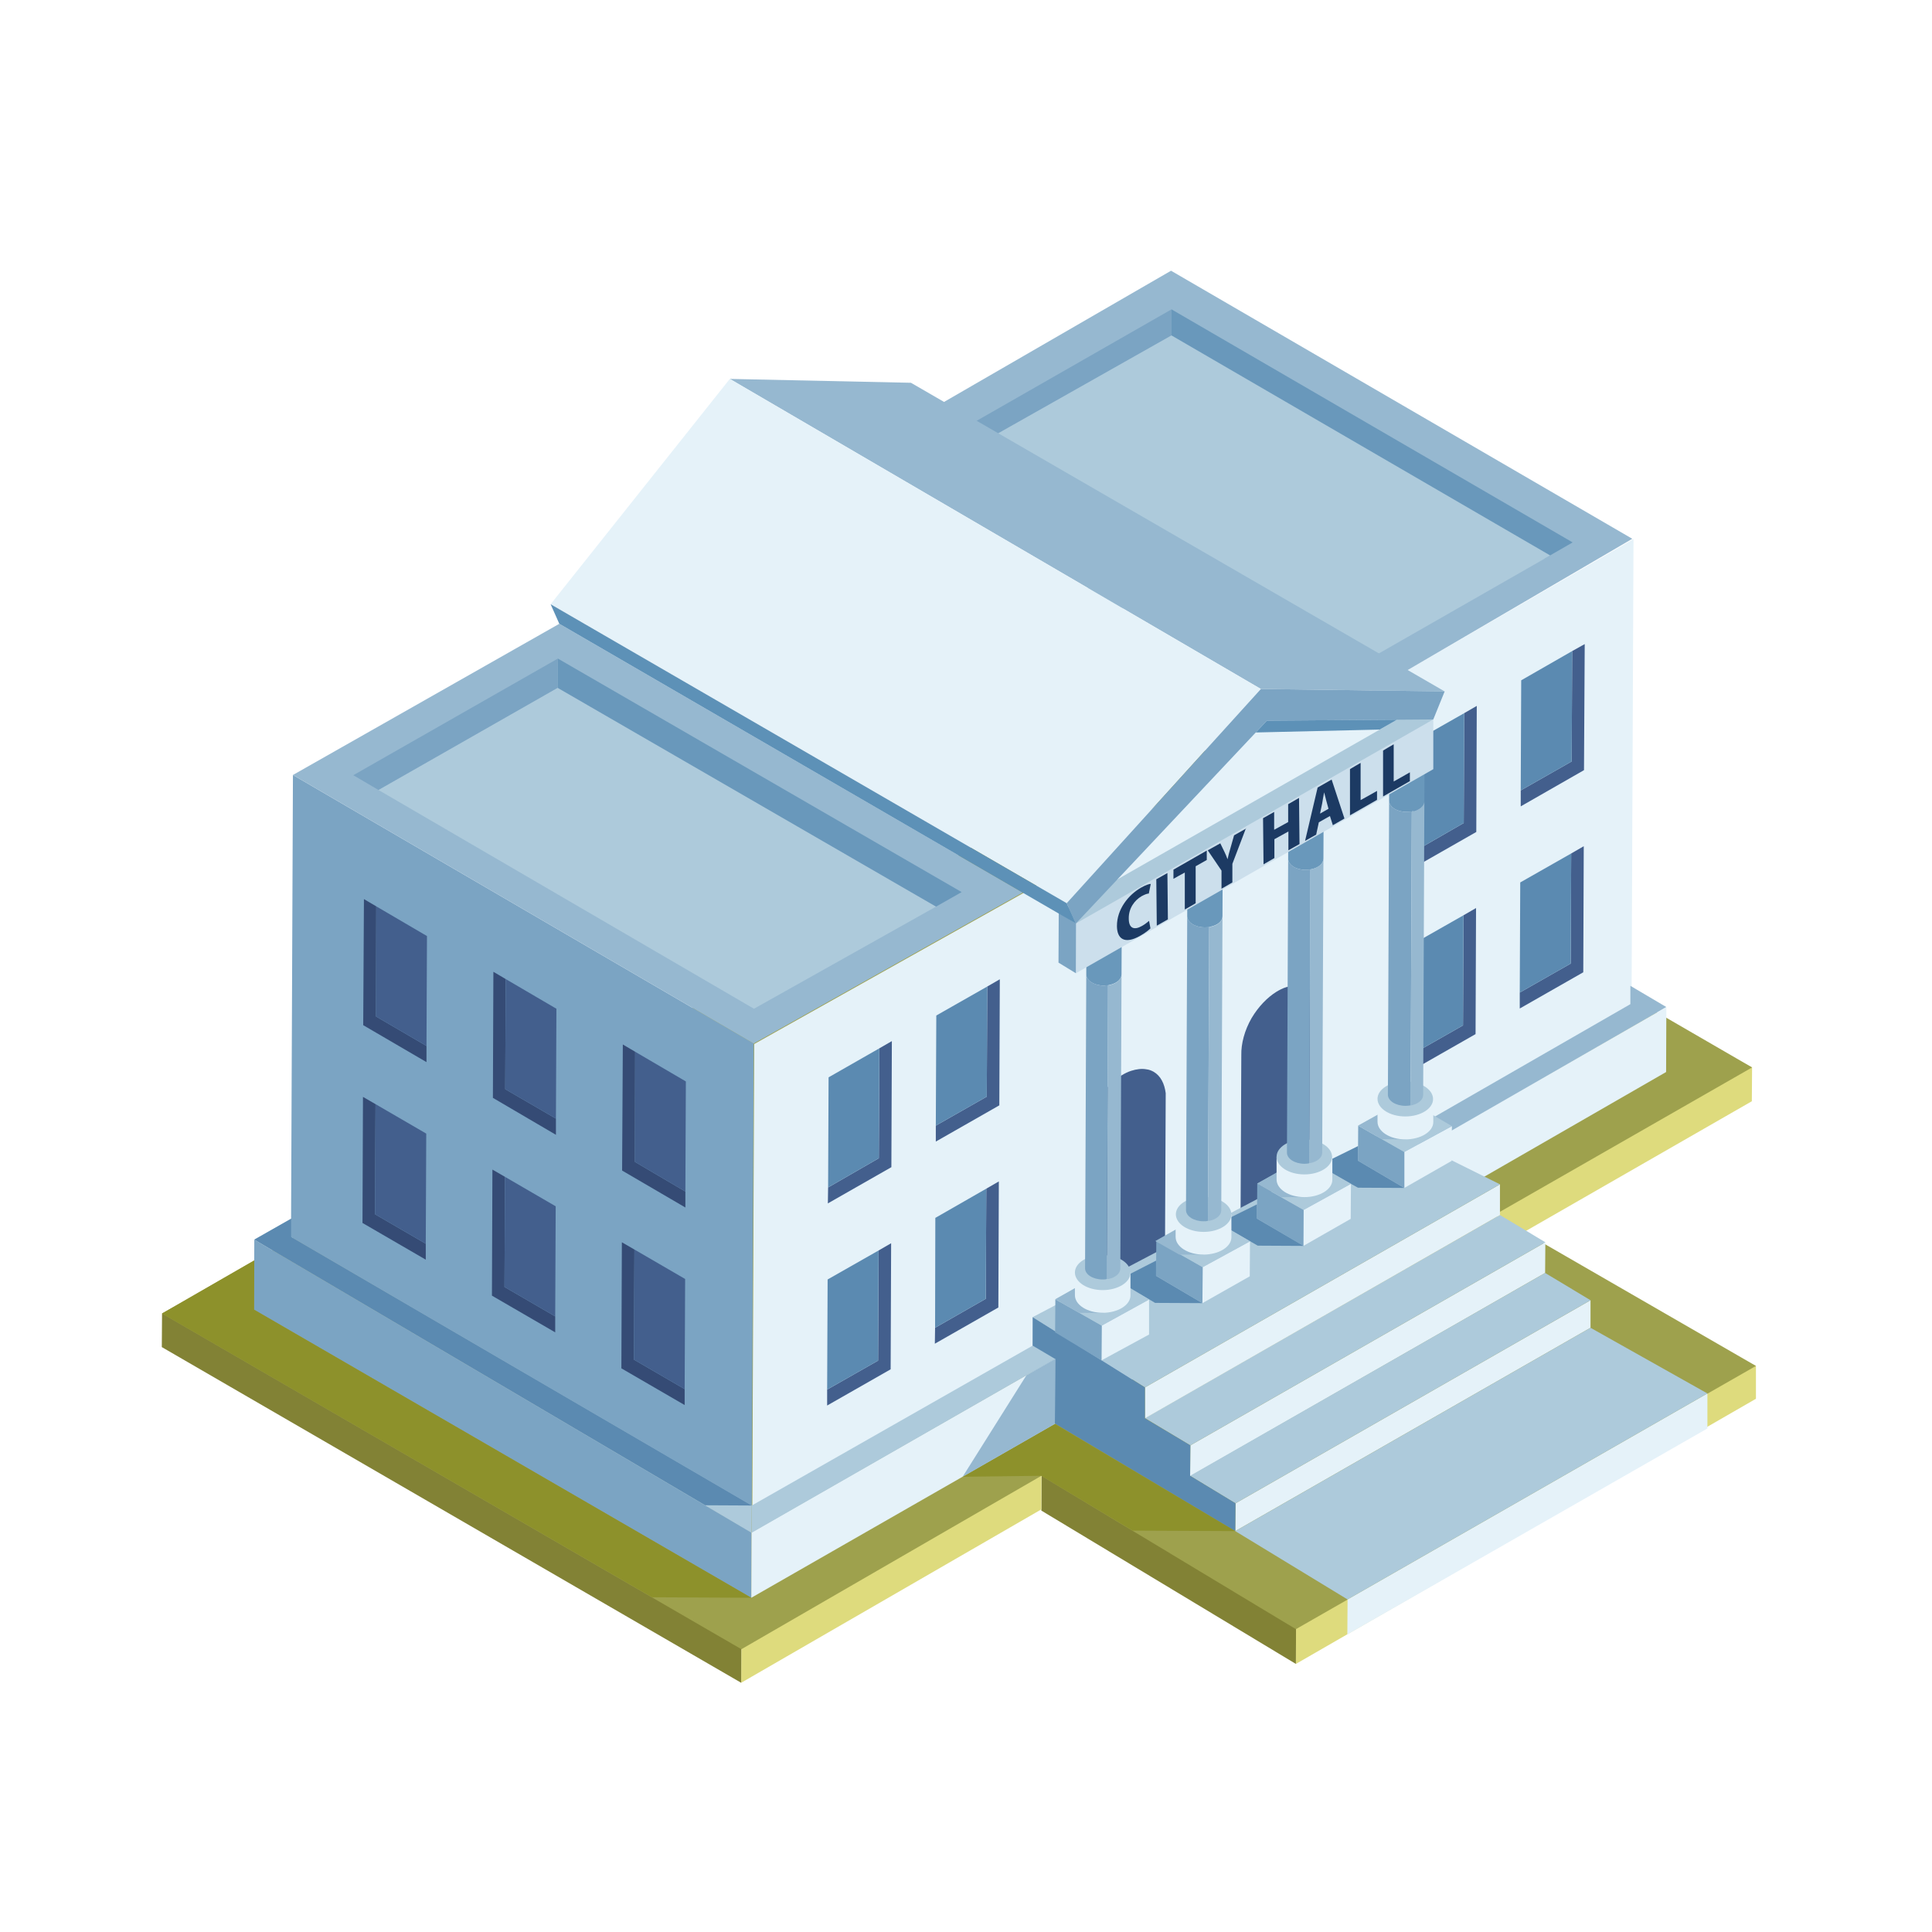 <?xml version="1.0" encoding="UTF-8"?>
<svg xmlns="http://www.w3.org/2000/svg" version="1.1" viewBox="0 0 800 800">
  <defs>
    <style>
      .cls-1 {
        fill: #9ea14d;
      }

      .cls-2 {
        fill: #7181b0;
      }

      .cls-3 {
        fill: #dedb7d;
      }

      .cls-4 {
        fill: #96b8d0;
      }

      .cls-5 {
        fill: #354b75;
      }

      .cls-6 {
        fill: #435f8d;
      }

      .cls-7 {
        fill: #e5f2f9;
      }

      .cls-8 {
        fill: #6998bb;
      }

      .cls-9 {
        fill: #8d912b;
      }

      .cls-10 {
        fill: #7ba4c3;
      }

      .cls-11 {
        fill: #1c3a63;
      }

      .cls-12 {
        fill: #828235;
      }

      .cls-13 {
        fill: #5d91b7;
      }

      .cls-14 {
        fill: #5b8ab1;
      }

      .cls-15 {
        fill: #adcadb;
      }

      .cls-16 {
        fill: #ccdfec;
      }
    </style>
  </defs>
  <!-- Generator: Adobe Illustrator 28.7.7, SVG Export Plug-In . SVG Version: 1.2.0 Build 194)  -->
  <g>
    <g id="_レイヤー_1" data-name="レイヤー_1">
      <g id="government">
        <g id="_x3C_Layer_x3E_">
          <g>
            <g>
              <g>
                <polygon class="cls-3" points="725.5 442 725.4 456 618.8 517.2 727.1 565.6 727.1 579.2 536.6 689 538 342.8 725.5 442"/>
                <polygon class="cls-12" points="432.4 344.1 431.2 625.5 536.6 689 538 342.8 485.5 315 432.4 344.1"/>
                <polygon class="cls-3" points="308.1 412.1 306.9 696.8 431.2 625 432.4 344.1 308.1 412.1"/>
                <polygon class="cls-12" points="67.1 543.9 67 557.8 306.9 696.8 308.1 412.1 67.1 543.9"/>
              </g>
              <polygon class="cls-1" points="485.5 303 725.5 442 618.8 503.1 727.1 565.6 536.6 674.6 431.2 611.1 307 682.9 67.1 543.9 485.5 303"/>
              <g>
                <g>
                  <polygon class="cls-7" points="312.3 432.3 311.5 627.8 675.6 415.9 676.4 223.2 423.9 369.7 312.3 432.3"/>
                  <polygon class="cls-10" points="312.1 432.1 311.3 623.7 120.5 512.2 121.3 320.9 312.1 432.1"/>
                  <polygon class="cls-4" points="423.5 369.6 231.6 258.3 121.3 320.9 312.1 432.1 423.5 369.6"/>
                  <polygon class="cls-15" points="312.2 417.7 387.6 375.4 230.9 284.8 156.7 327.1 312.2 417.7"/>
                  <polygon class="cls-4" points="675.9 223.1 484.9 112.1 378 173.9 569.3 285.4 675.9 223.1"/>
                  <g>
                    <path class="cls-6" d="M518.3,421.5c-3,5.2-4.4,10.7-4.3,15.4l-.3,64.9,32.8-18.7.3-65c-.5-4-2.1-7.2-5-8.9-.9-.5-1.9-.9-2.9-1-2-.4-4.2-.1-6.4.6-1.3.4-2.7,1.1-4,1.9-3.7,2.3-7.4,6.1-10.2,10.8h0Z"/>
                    <path class="cls-6" d="M454.2,456.1c-3,5.2-4.4,10.7-4.3,15.4l-.3,63.8,32.8-17.6.3-65c-.5-4-2.1-7.2-5-8.9-.9-.5-1.9-.9-2.9-1-2-.4-4.2-.1-6.4.6-1.3.4-2.7,1.1-4,1.9-3.7,2.3-7.4,6.1-10.2,10.8h0Z"/>
                  </g>
                </g>
                <g>
                  <g>
                    <g>
                      <polygon class="cls-6" points="650.8 315.3 629.7 327.3 629.7 333.9 655.9 318.9 656.2 266.7 651 269.6 650.8 315.3"/>
                      <polygon class="cls-14" points="629.9 281.7 629.7 327.3 650.8 315.3 651 269.6 629.9 281.7"/>
                    </g>
                    <g>
                      <polygon class="cls-6" points="606.1 340.8 585.1 352.9 585 359.5 611.3 344.5 611.5 292.3 606.3 295.3 606.1 340.8"/>
                      <polygon class="cls-14" points="585.2 307.3 585.1 352.9 606.1 340.8 606.3 295.3 585.2 307.3"/>
                    </g>
                  </g>
                  <g>
                    <g>
                      <polygon class="cls-6" points="650.4 399 629.3 411 629.3 417.6 655.6 402.6 655.8 350.4 650.6 353.4 650.4 399"/>
                      <polygon class="cls-14" points="629.5 365.4 629.3 411 650.4 399 650.6 353.4 629.5 365.4"/>
                    </g>
                    <g>
                      <polygon class="cls-6" points="605.8 424.6 584.7 436.6 584.7 443.2 611 428.2 611.2 376 606 379 605.8 424.6"/>
                      <polygon class="cls-14" points="584.9 391 584.7 436.6 605.8 424.6 606 379 584.9 391"/>
                    </g>
                  </g>
                </g>
                <g>
                  <g>
                    <g>
                      <polygon class="cls-6" points="408.6 454.1 387.5 466.1 387.5 472.7 413.8 457.7 414 405.5 408.8 408.5 408.6 454.1"/>
                      <polygon class="cls-14" points="387.7 420.5 387.5 466.1 408.6 454.1 408.8 408.5 387.7 420.5"/>
                    </g>
                    <g>
                      <polygon class="cls-6" points="363.9 479.6 342.9 491.7 342.8 498.3 369.1 483.3 369.3 431.1 364.1 434.1 363.9 479.6"/>
                      <polygon class="cls-14" points="343.1 446.1 342.9 491.7 363.9 479.6 364.1 434.1 343.1 446.1"/>
                    </g>
                  </g>
                  <g>
                    <g>
                      <polygon class="cls-6" points="408.2 537.8 387.2 549.8 387.1 556.4 413.4 541.4 413.6 489.2 408.4 492.2 408.2 537.8"/>
                      <polygon class="cls-14" points="387.3 504.3 387.2 549.8 408.2 537.8 408.4 492.2 387.3 504.3"/>
                    </g>
                    <g>
                      <polygon class="cls-6" points="363.6 563.4 342.5 575.4 342.5 582 368.8 567 369 514.8 363.8 517.8 363.6 563.4"/>
                      <polygon class="cls-14" points="342.7 529.8 342.5 575.4 363.6 563.4 363.8 517.8 342.7 529.8"/>
                    </g>
                  </g>
                </g>
                <g>
                  <g>
                    <g>
                      <polygon class="cls-5" points="209.2 451 230.2 463.2 230.2 469.9 204.1 454.6 204.3 402.4 209.4 405.4 209.2 451"/>
                      <polygon class="cls-6" points="230.4 417.7 230.2 463.2 209.2 451 209.4 405.4 230.4 417.7"/>
                    </g>
                    <g>
                      <polygon class="cls-5" points="262.9 481.1 283.8 493.4 283.8 500 257.6 484.7 257.9 432.5 263 435.5 262.9 481.1"/>
                      <polygon class="cls-6" points="284 447.8 283.8 493.4 262.9 481.1 263 435.5 284 447.8"/>
                    </g>
                    <g>
                      <polygon class="cls-5" points="155.7 420.9 176.6 433.1 176.6 439.8 150.4 424.5 150.7 372.3 155.8 375.3 155.7 420.9"/>
                      <polygon class="cls-6" points="176.8 387.6 176.6 433.1 155.7 420.9 155.8 375.3 176.8 387.6"/>
                    </g>
                  </g>
                  <g>
                    <g>
                      <polygon class="cls-5" points="208.9 532.9 229.9 545.1 229.9 551.7 203.7 536.5 203.9 484.3 209.1 487.3 208.9 532.9"/>
                      <polygon class="cls-6" points="230.1 499.5 229.9 545.1 208.9 532.9 209.1 487.3 230.1 499.5"/>
                    </g>
                    <g>
                      <polygon class="cls-5" points="262.5 563 283.5 575.2 283.5 581.8 257.3 566.6 257.5 514.4 262.7 517.4 262.5 563"/>
                      <polygon class="cls-6" points="283.7 529.6 283.5 575.2 262.5 563 262.7 517.4 283.7 529.6"/>
                    </g>
                    <g>
                      <polygon class="cls-5" points="155.3 502.8 176.3 515 176.3 521.6 150.1 506.4 150.3 454.2 155.5 457.2 155.3 502.8"/>
                      <polygon class="cls-6" points="176.5 469.4 176.3 515 155.3 502.8 155.5 457.2 176.5 469.4"/>
                    </g>
                  </g>
                </g>
                <g>
                  <polygon class="cls-10" points="311.2 634.5 311.1 661.6 105.2 542.3 105.3 513.3 311.2 634.5"/>
                  <polygon class="cls-15" points="311.3 623.4 311.2 634.7 105.3 513.3 120.6 504.6 120.6 512.2 311.3 623.4"/>
                </g>
                <g>
                  <polygon class="cls-2" points="436.9 562.7 565.1 489.3 558.6 482.8 427.6 557.2 436.9 562.7"/>
                  <polygon class="cls-4" points="558.6 482.8 565.1 489.3 690 417 675.1 408.2 675.1 415.8 558.6 482.8"/>
                </g>
                <polygon class="cls-7" points="436.9 562.6 436.8 589.6 689.9 443.9 690 417 436.9 562.6"/>
                <g>
                  <g>
                    <g>
                      <g>
                        <polygon class="cls-7" points="639.9 514.4 639.8 527.1 492.8 611.3 492.9 598.5 639.9 514.4"/>
                        <polygon class="cls-15" points="621.1 503.1 639.9 514.4 492.9 598.5 474.1 587.2 621.1 503.1"/>
                      </g>
                      <g>
                        <polygon class="cls-7" points="621.1 490.4 621.1 503.1 474.1 587.3 474.1 574.5 621.1 490.4"/>
                        <polygon class="cls-15" points="575.4 467.7 621.1 490.4 474.1 574.5 427.6 545.4 575.4 467.7"/>
                      </g>
                    </g>
                    <g>
                      <polygon class="cls-7" points="658.6 538.4 658.6 549.8 511.5 634 511.6 622.5 658.6 538.4"/>
                      <polygon class="cls-7" points="707 577 707 591.5 557.9 676.8 558 662.3 707 577"/>
                      <polygon class="cls-15" points="639.8 527.1 658.6 538.4 511.6 622.5 492.8 611.1 639.8 527.1"/>
                      <polygon class="cls-15" points="658.6 549.8 707 577 558 662.3 511.5 634 658.6 549.8"/>
                    </g>
                  </g>
                  <polygon class="cls-14" points="427.5 583.9 427.6 545.4 474.1 574.5 474.1 587.3 492.9 598.5 492.8 611.1 511.6 622.5 511.5 634 427.5 583.9"/>
                  <polygon class="cls-14" points="562.3 480.6 562.3 474.6 545.8 482.7 562.3 491.8 581.5 491.9 562.3 480.6"/>
                  <polygon class="cls-14" points="520.5 504.6 520.5 498.7 504.7 506.5 520.8 515.8 539.9 515.9 520.5 504.6"/>
                  <polygon class="cls-14" points="478.7 528.3 478.7 522 462.7 530.2 478.3 539.5 497.9 539.6 478.7 528.3"/>
                </g>
                <g>
                  <g>
                    <g>
                      <polygon class="cls-7" points="601.2 466.3 601.1 480.7 581.5 491.9 581.5 477 601.2 466.3"/>
                      <polygon class="cls-10" points="581.5 477 581.5 491.9 562.3 480.6 562.4 466.1 581.5 477"/>
                      <polygon class="cls-15" points="601.2 466.3 582 455.1 562.4 466.1 581.5 477 601.2 466.3"/>
                      <polygon class="cls-4" points="572.3 460.6 582.3 460.6 582.2 471.8 572.2 471.7 562.4 466.1 572.3 460.6"/>
                    </g>
                    <g>
                      <path class="cls-7" d="M593.5,455.2v9.4c0,4-5.2,7.2-11.6,7.2-6.4,0-11.5-3.3-11.5-7.3v-9.4s23.1,0,23.1,0Z"/>
                      <path class="cls-15" d="M581.9,462.3c-6.4,0-11.5-3.3-11.5-7.3,0-4,5.2-7.2,11.5-7.2,6.4,0,11.5,3.3,11.5,7.3,0,4-5.2,7.2-11.5,7.2Z"/>
                    </g>
                  </g>
                  <g>
                    <g>
                      <polygon class="cls-7" points="559.4 490.2 559.3 504.7 539.7 515.9 539.8 501 559.4 490.2"/>
                      <polygon class="cls-10" points="539.8 501 539.7 515.9 520.5 504.6 520.6 490.1 539.8 501"/>
                      <polygon class="cls-15" points="540.2 479.1 559.4 490.2 539.8 501 520.6 490.1 540.2 479.1"/>
                      <polygon class="cls-4" points="530.5 484.5 540.5 484.6 540.5 495.7 530.5 495.7 520.6 490.1 530.5 484.5"/>
                    </g>
                    <g>
                      <path class="cls-7" d="M551.7,479.1v9.4c0,4-5.2,7.2-11.6,7.2-6.4,0-11.5-3.3-11.5-7.3v-9.4s23.1,0,23.1,0Z"/>
                      <path class="cls-15" d="M540.1,486.3c-6.4,0-11.5-3.3-11.5-7.3,0-4,5.2-7.2,11.5-7.2,6.4,0,11.5,3.3,11.5,7.3,0,4-5.2,7.2-11.5,7.2Z"/>
                    </g>
                  </g>
                  <g>
                    <g>
                      <polygon class="cls-7" points="517.6 514 517.5 528.5 497.9 539.6 498 524.7 517.6 514"/>
                      <polygon class="cls-10" points="498 524.7 497.9 539.6 478.7 528.3 478.8 513.8 498 524.7"/>
                      <polygon class="cls-15" points="517.6 514 498.4 502.8 478.8 513.8 498 524.7 517.6 514"/>
                      <polygon class="cls-4" points="488.3 508.3 498.4 508.3 498.3 519.5 488.3 519.5 478.4 513.9 488.3 508.3"/>
                    </g>
                    <g>
                      <path class="cls-7" d="M509.9,502.9v9.4c0,4-5.2,7.2-11.6,7.2-6.4,0-11.5-3.3-11.5-7.3v-9.4s23.1,0,23.1,0Z"/>
                      <path class="cls-15" d="M498.4,510.1c-6.4,0-11.5-3.3-11.5-7.3s5.2-7.2,11.5-7.2c6.4,0,11.5,3.3,11.5,7.3,0,4-5.2,7.2-11.5,7.2Z"/>
                    </g>
                  </g>
                  <g>
                    <g>
                      <polygon class="cls-7" points="475.8 538.1 475.8 552.6 456.1 563.3 456.2 548.9 475.8 538.1"/>
                      <polygon class="cls-10" points="456.2 548.9 456.1 563.3 436.9 551.7 437 538 456.2 548.9"/>
                      <polygon class="cls-15" points="475.8 538.1 456.6 527 437 538 456.2 548.9 475.8 538.1"/>
                      <polygon class="cls-4" points="446.9 532.4 457 532.5 456.9 543.7 446.9 543.6 437 538 446.9 532.4"/>
                    </g>
                    <g>
                      <g>
                        <path class="cls-7" d="M445.1,526.9h23c0,0,0,9.5,0,9.5,0,4-5.2,7.2-11.5,7.2-6.4,0-11.5-3.3-11.5-7.3v-9.4s0,0,0,0Z"/>
                        <path class="cls-15" d="M456.6,534.2c-6.4,0-11.5-3.3-11.5-7.3,0-4,5.2-7.2,11.5-7.2,6.4,0,11.5,3.3,11.5,7.3,0,4-5.2,7.2-11.5,7.2Z"/>
                      </g>
                      <g>
                        <path class="cls-8" d="M590,287h-14.6c0,0-.2,44.6-.2,44.6,0,2.5,3.2,4.6,7.3,4.6s1.6,0,2.4-.3c2.9-.6,4.9-2.3,4.9-4.3l.2-44.7h0Z"/>
                        <path class="cls-8" d="M548.2,311h-14.6c0,0-.2,44.6-.2,44.6,0,2.5,3.2,4.6,7.3,4.6.8,0,1.6,0,2.4-.3,2.9-.6,4.9-2.3,4.9-4.3l.2-44.7h0Z"/>
                        <path class="cls-8" d="M506.4,334.8h-14.6c0,0-.2,44.6-.2,44.6,0,2.5,3.2,4.6,7.3,4.6.8,0,1.6,0,2.4-.3,2.9-.6,4.9-2.3,4.9-4.3l.2-44.7h0Z"/>
                        <polygon class="cls-15" points="450.5 237.2 450 358.8 464.6 358.9 465.1 237.2 460.2 237.2 450.5 237.2"/>
                        <path class="cls-8" d="M464.6,358.9h-14.6c0,0-.2,44.6-.2,44.6,0,2.5,3.2,4.6,7.3,4.6.8,0,1.6,0,2.4-.3,2.9-.6,4.9-2.3,4.9-4.3l.2-44.7h0Z"/>
                      </g>
                    </g>
                  </g>
                </g>
                <polygon class="cls-7" points="311.1 661.6 436.8 589.6 436.9 562.6 311.2 634.5 311.1 661.6"/>
                <polygon class="cls-15" points="311.2 634.7 436.9 562.7 427.6 557.2 311.3 623.4 311.2 634.7"/>
                <g>
                  <polygon class="cls-8" points="485.1 128.1 485 141.6 639.4 231.4 651.2 224.6 485.1 128.1"/>
                  <g>
                    <polygon class="cls-10" points="407.1 186.2 404.2 184.6 485.1 138.9 485.1 128.1 395.4 179.4 407.1 186.2"/>
                    <polygon class="cls-15" points="404.2 184.6 561.3 276.1 641.9 230 485.1 138.9 404.2 184.6"/>
                  </g>
                </g>
                <g>
                  <polygon class="cls-7" points="517.2 298.3 449.4 360.1 438.4 375.8 445.5 382.4 593.5 297.9 593.6 286.4 583.3 283.7 517.2 298.3"/>
                  <g>
                    <g>
                      <polygon class="cls-16" points="445.6 374.3 445.5 403 593.5 318.5 593.5 297.9 445.6 374.3"/>
                      <polygon class="cls-10" points="438.4 378 438.3 398.6 445.5 403 445.6 374.3 438.4 378"/>
                    </g>
                    <polygon class="cls-15" points="586.4 293.5 438.4 378 445.5 382.4 593.5 297.9 586.4 293.5"/>
                  </g>
                  <g>
                    <polygon class="cls-4" points="302.2 156.9 522.1 285.3 598.2 286.3 377.2 158.5 302.2 156.9"/>
                    <polygon class="cls-7" points="302.2 156.9 522.1 285.3 441.7 374 228 250.2 302.2 156.9"/>
                  </g>
                </g>
                <g>
                  <polygon class="cls-8" points="231 272.7 230.9 284.8 387.6 375.4 398.2 369.4 231 272.7"/>
                  <polygon class="cls-10" points="146.3 321 156.7 327.1 230.9 284.8 231 272.7 146.3 321"/>
                </g>
                <g>
                  <polygon class="cls-10" points="441.7 374 445.5 382.4 524.6 298.4 593.5 297.9 598.2 286.3 522.1 285.3 441.7 374"/>
                  <polygon class="cls-13" points="228 250.2 231.6 258.3 445.5 382.4 441.7 374 228 250.2"/>
                </g>
                <polygon class="cls-13" points="524.6 298.4 520 303.3 571.3 302.1 578.5 298 524.6 298.4"/>
                <g>
                  <path class="cls-10" d="M575.2,331.6l-.5,121.7c0,2.5,3.2,4.6,7.3,4.6.8,0,1.5-.1,2.1-.2l.5-121.7c-.7.1-1.4.2-2.1.2-4,0-7.3-2.1-7.3-4.6Z"/>
                  <path class="cls-4" d="M584.6,336l-.5,121.7c0,0,.2,0,.3,0,2.9-.6,4.9-2.3,4.9-4.3l.5-121.7c0,2-2.1,3.7-4.9,4.3,0,0-.2,0-.3,0Z"/>
                  <path class="cls-4" d="M543.1,359.9c-.2,0-.3,0-.5,0l-.5,121.7c.2,0,.4,0,.5,0,2.9-.6,4.9-2.3,4.9-4.3l.5-121.7c0,2-2.1,3.7-4.9,4.3h0Z"/>
                  <path class="cls-10" d="M540.7,360.2c-4,0-7.3-2.1-7.3-4.6l-.5,121.7c0,2.5,3.2,4.6,7.3,4.6.7,0,1.3-.1,1.9-.2l.5-121.7c-.6.1-1.2.2-1.9.2h0Z"/>
                  <path class="cls-10" d="M491.6,379.4l-.5,121.7c0,2.5,3.2,4.6,7.3,4.6.7,0,1.2,0,1.8-.2l.5-121.7c-.6,0-1.2.2-1.8.2-4,0-7.3-2.1-7.3-4.6Z"/>
                  <path class="cls-4" d="M500.7,383.8l-.5,121.7c.2,0,.4,0,.6,0,2.9-.6,4.9-2.3,4.9-4.3l.5-121.7c0,2-2.1,3.7-4.9,4.3-.2,0-.4,0-.6,0Z"/>
                  <path class="cls-4" d="M458.8,407.9l-.5,121.7c.2,0,.5,0,.7,0,2.9-.6,4.9-2.3,4.9-4.3l.5-121.7c0,2-2.1,3.7-4.9,4.3-.2,0-.4,0-.7,0Z"/>
                  <path class="cls-10" d="M449.8,403.5l-.5,121.7c0,2.5,3.2,4.6,7.3,4.6.6,0,1.2,0,1.7-.2l.5-121.7c-.6,0-1.1.2-1.7.2-4,0-7.3-2.1-7.3-4.6Z"/>
                </g>
              </g>
            </g>
            <polygon class="cls-9" points="436.8 589.6 398.6 611.5 431.2 611.1 469 633.8 511.5 634 436.8 589.6"/>
            <polygon class="cls-4" points="425 569.5 398.6 611.5 436.8 589.6 436.9 562.7 425 569.5"/>
            <polygon class="cls-9" points="105.2 542.3 105.3 521.9 67.1 543.9 270 661.4 311.1 661.6 105.2 542.3"/>
          </g>
          <polygon class="cls-14" points="120.6 512.2 120.6 504.6 105.3 513.3 292 623.3 311.3 623.4 120.6 512.2"/>
        </g>
        <g>
          <path class="cls-11" d="M476.4,384.4c-.7.7-2.3,2-4.3,3.1-6.5,3.7-9.6,1.2-9.6-4.1,0-6.9,4.7-12.8,9.9-15.8,2.1-1.2,3.5-1.6,4.1-1.6l-.8,4c-.7,0-1.7.4-3,1.1-2.9,1.7-5.4,5-5.3,9.3,0,4,2.2,4.9,5.5,3,1.1-.6,2.2-1.5,2.9-2.1l.6,3.2Z"/>
          <path class="cls-11" d="M478.8,364.1l4.6-2.6.2,19.2-4.6,2.6-.2-19.2Z"/>
          <path class="cls-11" d="M499.7,356.1l-4.6,2.6v15.3c.1,0-4.5,2.6-4.5,2.6v-15.3c-.1,0-4.7,2.6-4.7,2.6v-3.8s13.8-7.9,13.8-7.9v3.8Z"/>
          <path class="cls-11" d="M515.9,343l-5.6,14.7v7.7c0,0-4.5,2.6-4.5,2.6v-7.5c0,0-5.7-8.4-5.7-8.4l5.2-2.9,1.7,3.5c.5,1,.9,2,1.3,3.1h0c.3-1.5.7-2.9,1.2-4.6l1.5-5.3,5.1-2.9Z"/>
          <path class="cls-11" d="M538.1,349.5l-4.6,2.6v-7.8c0,0-5.8,3.2-5.8,3.2v7.8c0,0-4.5,2.6-4.5,2.6l-.2-19.1,4.6-2.6v7.4c0,0,5.8-3.2,5.8-3.2v-7.4c0,0,4.5-2.6,4.5-2.6l.2,19.1Z"/>
          <path class="cls-11" d="M556.6,339l-4.7,2.7-1.2-3.8-4.6,2.6-1.1,5.1-4.6,2.6,5.2-22.1,5.8-3.3,5.3,16.1ZM550.1,334.9l-.9-3.3c-.3-1-.6-2.5-.9-3.5h0c-.3,1.3-.6,3.3-.8,4.5l-.9,4.3,3.5-2Z"/>
          <path class="cls-11" d="M570.2,331.2l-11.2,6.4v-19.1c-.1,0,4.4-2.6,4.4-2.6v15.4c.1,0,6.8-3.8,6.8-3.8v3.7Z"/>
          <path class="cls-11" d="M583.9,323.4l-11.2,6.4v-19c-.1,0,4.4-2.6,4.4-2.6v15.4c.1,0,6.7-3.8,6.7-3.8v3.7Z"/>
        </g>
      </g>
    </g>
  </g>
</svg>
